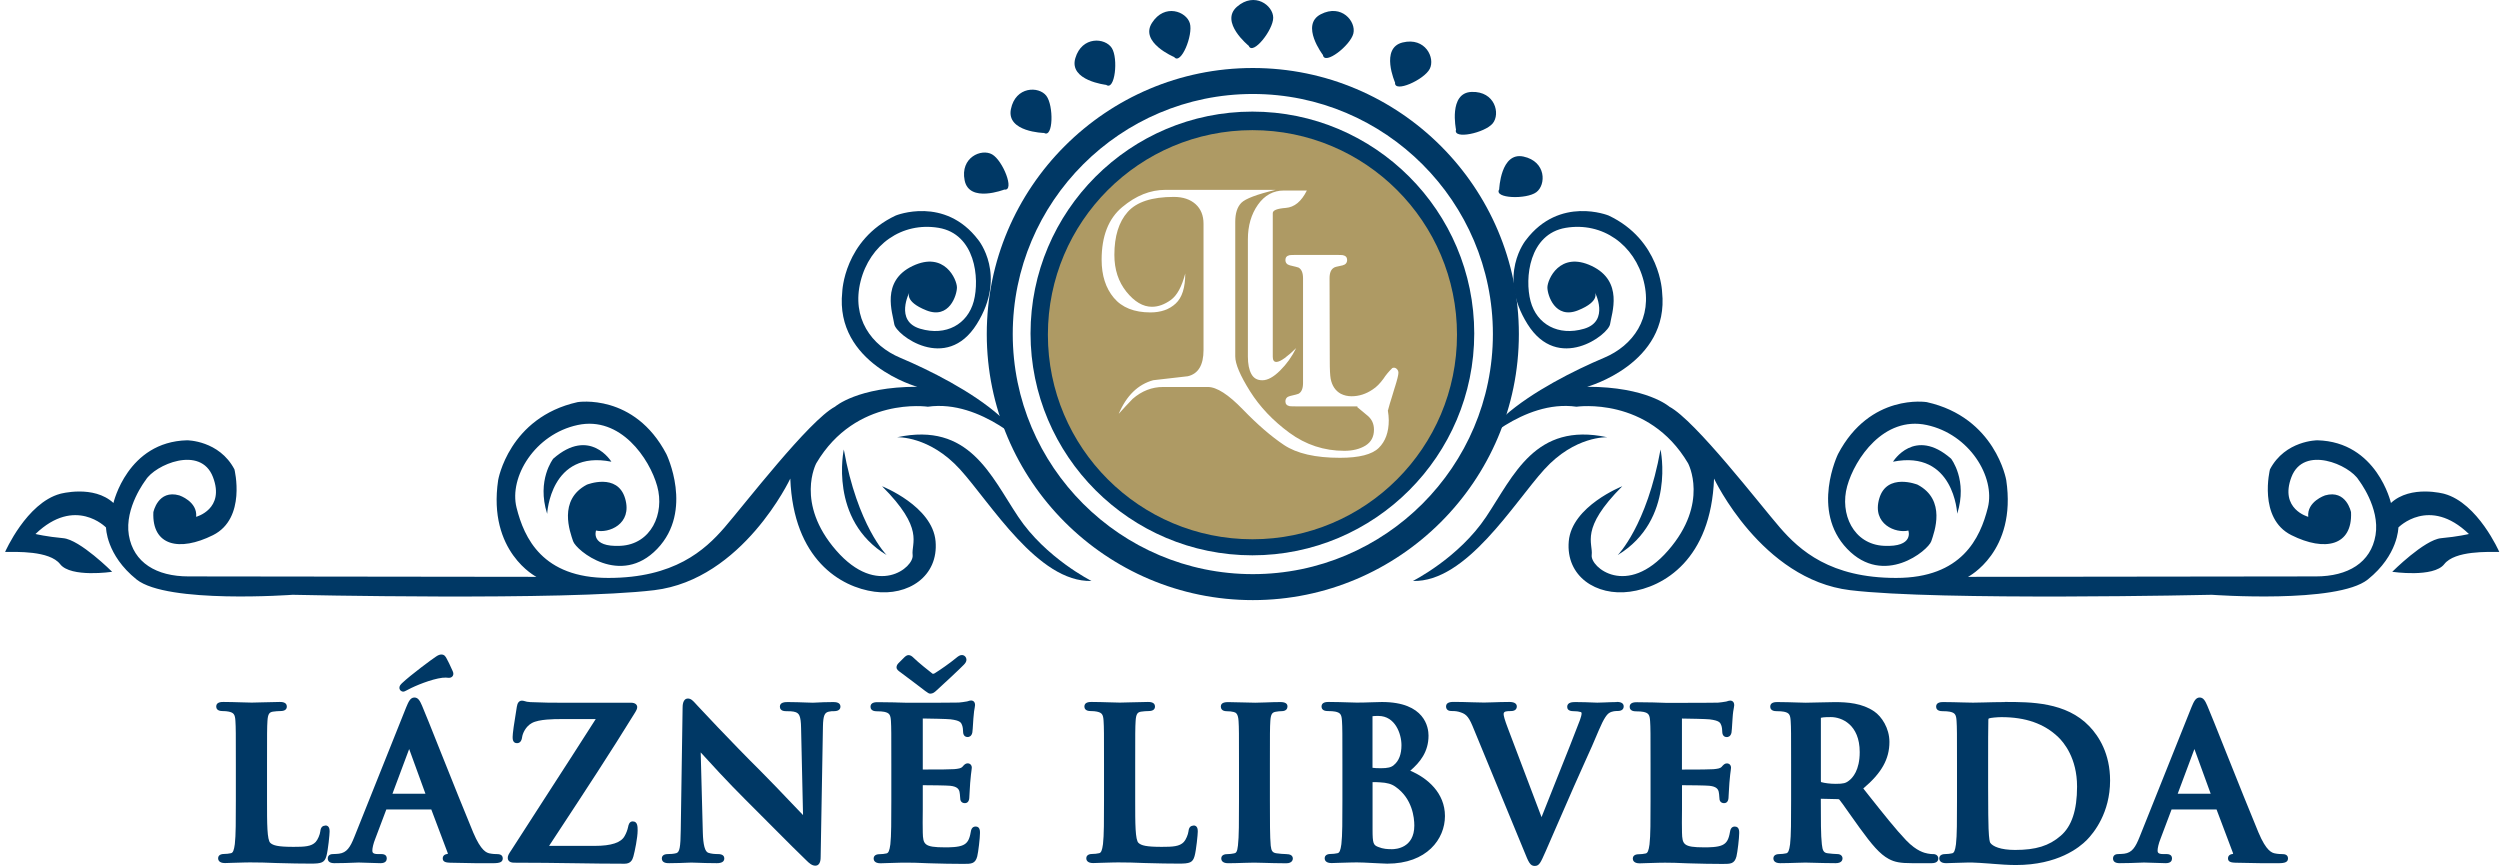 <svg width="461" height="160" viewBox="0 0 461 160" fill="none" xmlns="http://www.w3.org/2000/svg">
<path d="M6.54 98.47C13.87 91.42 19.55 97.27 19.55 97.27C19.55 97.27 19.55 102.34 25.19 106.86C30.83 111.37 53.95 109.68 53.95 109.68C53.95 109.68 104.28 110.81 120.64 108.83C136.99 106.86 145.73 88.25 145.73 88.25C146.3 103.19 155.04 108.27 161.24 109.11C167.45 109.96 173.08 106.29 172.52 99.81C171.96 93.33 162.65 89.66 162.65 89.66C170.55 97.56 168.01 100.09 168.29 102.35C168.57 104.61 161.81 110.25 154.19 101.5C146.58 92.76 150.52 85.43 150.52 85.43C157.85 73.02 171.1 75 171.1 75C180.97 73.59 189.99 82.9 189.99 82.9L188.3 80.36C188.3 80.36 189.43 81.21 184.35 76.7C179.27 72.19 171.38 68.24 166.02 65.98C160.66 63.73 157 58.65 158.69 51.88C160.38 45.12 166.3 40.89 173.07 42.01C179.84 43.14 180.68 51.31 179.56 55.55C178.43 59.78 174.48 62.03 169.69 60.62C164.9 59.21 167.72 53.85 167.72 53.85C167.72 53.85 166.59 55.54 170.82 57.23C175.05 58.92 176.46 54.41 176.46 53C176.46 51.59 174.2 46.23 168.28 49.05C162.36 51.87 164.62 57.79 164.9 59.76C165.18 61.73 174.48 68.78 180.12 59.76C185.76 50.74 180.4 44.25 180.4 44.25C174.2 36.07 165.18 39.74 165.18 39.74C155.59 44.25 155.31 53.84 155.31 53.84C153.9 67.09 169.13 71.32 169.13 71.32C158.13 71.32 153.98 74.99 153.98 74.99C149.19 77.53 137.27 93.04 133.6 97.27C129.94 101.5 124.3 106.57 112.17 106.57C100.04 106.57 96.66 99.24 95.25 93.6C93.84 87.96 98.63 80.06 106.53 78.37C114.43 76.68 119.78 84.57 121.19 89.65C122.6 94.73 120.06 100.37 114.42 100.65C108.78 100.93 109.91 97.83 109.91 97.83C112.16 98.39 116.68 96.7 115.27 91.91C113.86 87.12 108.22 89.37 108.22 89.37C102.86 92.19 105.12 98.11 105.68 99.8C106.24 101.49 114.42 108.26 121.19 101.21C127.96 94.16 122.88 83.73 122.88 83.73C116.96 72.45 106.52 74.15 106.52 74.15C93.83 76.97 91.86 88.53 91.86 88.53C89.89 101.78 98.91 106.37 98.91 106.37C98.91 106.37 40.68 106.29 34.76 106.29C28.84 106.29 24.61 103.75 23.76 98.68C22.92 93.6 26.86 88.53 26.86 88.53C28.55 85.71 37.01 82.04 39.27 87.97C41.53 93.89 36.17 95.3 36.17 95.3C36.45 92.48 33.07 91.35 33.07 91.35C29.12 90.22 28.28 94.45 28.28 94.45C28 100.65 33.07 101.78 39.28 98.68C45.48 95.58 43.23 86.55 43.23 86.55C40.41 81.19 34.49 81.19 34.49 81.19C23.49 81.47 20.92 92.75 20.92 92.75C17.25 89.36 11.09 91.06 11.09 91.06C4.89 92.75 0.94 101.78 0.94 101.78C2.91 101.78 9.12 101.5 11.09 104.03C13.06 106.57 20.68 105.44 20.68 105.44C20.68 105.44 14.76 99.52 11.66 99.24C8.56 98.96 6.55 98.47 6.55 98.47H6.54Z" fill="#003865"/>
<path d="M100.9 94.73C100.9 94.73 101.46 82.89 112.74 85.14C112.74 85.14 108.79 78.66 102.02 84.58C102.02 84.58 98.92 88.53 100.89 94.73H100.9Z" fill="#003865"/>
<path d="M155.6 82.89C155.6 82.89 152.78 95.86 163.49 102.35C163.49 102.35 158.13 96.99 155.6 82.89Z" fill="#003865"/>
<path d="M165.47 80.63C165.47 80.63 171.39 80.35 177.03 86.55C182.67 92.76 191.41 107.42 201.28 107.13C201.28 107.13 192.82 102.9 187.75 95.28C182.67 87.67 178.73 77.8 165.47 80.62V80.63Z" fill="#003865"/>
<path d="M455.27 98.47C447.94 91.42 442.26 97.27 442.26 97.27C442.26 97.27 442.26 102.34 436.62 106.86C430.98 111.37 407.86 109.68 407.86 109.68C407.86 109.68 357.53 110.81 341.17 108.83C324.81 106.86 316.07 88.25 316.07 88.25C315.51 103.19 306.77 108.27 300.56 109.11C294.36 109.96 288.72 106.29 289.28 99.81C289.84 93.33 299.15 89.66 299.15 89.66C291.26 97.56 293.79 100.09 293.51 102.35C293.23 104.61 300 110.25 307.61 101.5C315.23 92.76 311.28 85.43 311.28 85.43C303.95 73.02 290.7 75 290.7 75C280.83 73.59 271.81 82.9 271.81 82.9L273.5 80.36C273.5 80.36 272.37 81.21 277.45 76.7C282.52 72.19 290.42 68.24 295.78 65.98C301.14 63.73 304.8 58.65 303.11 51.88C301.42 45.12 295.5 40.89 288.73 42.01C281.96 43.14 281.11 51.31 282.24 55.55C283.37 59.78 287.32 62.03 292.11 60.62C296.9 59.21 294.08 53.85 294.08 53.85C294.08 53.85 295.21 55.54 290.98 57.23C286.75 58.92 285.34 54.41 285.34 53C285.34 51.59 287.6 46.23 293.52 49.05C299.44 51.87 297.19 57.79 296.9 59.76C296.62 61.73 287.31 68.78 281.67 59.76C276.03 50.74 281.39 44.25 281.39 44.25C287.59 36.07 296.62 39.74 296.62 39.74C306.2 44.25 306.49 53.84 306.49 53.84C307.9 67.09 292.68 71.32 292.68 71.32C303.68 71.32 307.83 74.99 307.83 74.99C312.62 77.53 324.54 93.04 328.21 97.27C331.88 101.5 337.52 106.57 349.64 106.57C361.76 106.57 365.15 99.24 366.56 93.6C367.97 87.96 363.18 80.06 355.28 78.37C347.38 76.68 342.03 84.57 340.62 89.65C339.21 94.73 341.75 100.37 347.39 100.65C353.03 100.93 351.9 97.83 351.9 97.83C349.65 98.4 345.13 96.7 346.54 91.91C347.95 87.12 353.59 89.37 353.59 89.37C358.95 92.19 356.69 98.11 356.13 99.8C355.57 101.49 347.39 108.26 340.62 101.21C333.85 94.16 338.93 83.73 338.93 83.73C344.85 72.45 355.29 74.15 355.29 74.15C367.98 76.97 369.95 88.53 369.95 88.53C371.93 101.78 362.9 106.37 362.9 106.37C362.9 106.37 421.13 106.29 427.05 106.29C432.97 106.29 437.2 103.75 438.05 98.68C438.9 93.6 434.95 88.53 434.95 88.53C433.26 85.71 424.8 82.04 422.54 87.97C420.29 93.89 425.64 95.3 425.64 95.3C425.36 92.48 428.74 91.35 428.74 91.35C432.69 90.22 433.53 94.45 433.53 94.45C433.81 100.65 428.74 101.78 422.53 98.68C416.33 95.58 418.58 86.55 418.58 86.55C421.4 81.19 427.32 81.19 427.32 81.19C438.32 81.47 440.89 92.75 440.89 92.75C444.56 89.36 450.72 91.06 450.72 91.06C456.93 92.75 460.87 101.78 460.87 101.78C458.9 101.78 452.7 101.5 450.72 104.03C448.75 106.57 441.13 105.44 441.13 105.44C441.13 105.44 447.05 99.52 450.15 99.24C453.25 98.96 455.27 98.47 455.27 98.47Z" fill="#003865"/>
<path d="M360.91 94.73C360.91 94.73 360.35 82.89 349.07 85.14C349.07 85.14 353.02 78.66 359.78 84.58C359.78 84.58 362.88 88.53 360.91 94.73Z" fill="#003865"/>
<path d="M306.2 82.89C306.2 82.89 309.02 95.86 298.31 102.35C298.31 102.35 303.67 96.99 306.2 82.89Z" fill="#003865"/>
<path d="M296.34 80.63C296.34 80.63 290.42 80.35 284.78 86.55C279.14 92.76 270.4 107.42 260.53 107.13C260.53 107.13 268.99 102.9 274.06 95.28C279.14 87.67 283.08 77.8 296.34 80.62V80.63Z" fill="#003865"/>
<path d="M231.02 110.66C203.97 110.66 181.96 88.65 181.96 61.6C181.96 34.55 203.97 12.54 231.02 12.54C258.07 12.54 280.08 34.55 280.08 61.6C280.08 88.65 258.07 110.66 231.02 110.66ZM231.02 17.33C206.61 17.33 186.75 37.19 186.75 61.6C186.75 86.01 206.61 105.87 231.02 105.87C255.43 105.87 275.29 86.01 275.29 61.6C275.29 37.19 255.43 17.33 231.02 17.33Z" fill="#003865"/>
<path d="M230.94 102.4C208.38 102.4 190.03 84.05 190.03 61.49C190.03 38.93 208.38 20.58 230.94 20.58C253.5 20.58 271.85 38.93 271.85 61.49C271.85 84.05 253.5 102.4 230.94 102.4ZM230.94 24.58C210.59 24.58 194.03 41.14 194.03 61.49C194.03 81.84 210.59 98.4 230.94 98.4C251.29 98.4 267.85 81.84 267.85 61.49C267.85 41.14 251.29 24.58 230.94 24.58Z" fill="#003865"/>
<path d="M185.21 34.95C185.21 34.95 178.72 37.49 177.88 33.26C177.03 29.03 180.98 27.34 182.95 28.47C184.93 29.6 187.18 35.24 185.21 34.96V34.95Z" fill="#003865"/>
<path d="M192.52 24.52C192.52 24.52 185.56 24.36 186.41 20.13C187.26 15.9 191.55 15.86 192.94 17.66C194.32 19.46 194.23 25.54 192.52 24.51V24.52Z" fill="#003865"/>
<path d="M203.98 15.65C203.98 15.65 197.06 14.87 198.29 10.73C199.51 6.6 203.8 6.94 205.02 8.86C206.24 10.78 205.6 16.82 203.98 15.65Z" fill="#003865"/>
<path d="M216.52 10.52C216.52 10.52 210.09 7.83 212.43 4.21C214.76 0.58 218.77 2.11 219.41 4.29C220.05 6.47 217.75 12.09 216.52 10.52Z" fill="#003865"/>
<path d="M230.27 8.45C230.27 8.45 224.85 4.07 228.1 1.24C231.35 -1.59 234.78 1 234.78 3.27C234.78 5.54 231 10.3 230.27 8.45Z" fill="#003865"/>
<path d="M243.95 10.14C243.95 10.14 239.72 4.61 243.55 2.63C247.38 0.65 250.1 3.97 249.56 6.18C249.02 8.39 244.23 12.12 243.95 10.14Z" fill="#003865"/>
<path d="M257.25 15.23C257.25 15.23 254.45 8.85 258.65 7.83C262.84 6.81 264.69 10.69 263.64 12.71C262.59 14.73 257.05 17.21 257.25 15.23Z" fill="#003865"/>
<path d="M268.49 23.9C268.49 23.9 267.06 17.08 271.38 16.95C275.69 16.81 276.7 20.99 275.26 22.75C273.82 24.51 267.89 25.8 268.49 23.9Z" fill="#003865"/>
<path d="M276.45 34.92C276.45 34.92 276.71 27.96 280.93 28.87C285.14 29.78 285.12 34.08 283.3 35.44C281.48 36.8 275.41 36.62 276.45 34.92Z" fill="#003865"/>
<path d="M230.95 24C210.12 24 193.23 40.89 193.23 61.72C193.23 82.55 210.12 99.44 230.95 99.44C251.78 99.44 268.67 82.55 268.67 61.72C268.67 40.89 251.78 24 230.95 24ZM240.98 35.14C239.98 37.15 238.69 38.22 237.09 38.34C235.5 38.46 234.7 38.78 234.7 39.3V65.8C234.7 66.42 234.92 66.74 235.36 66.74C235.73 66.74 236.24 66.5 236.88 66.04C237.52 65.57 238.23 64.96 239.01 64.19C238.23 65.77 237.24 67.16 236.04 68.34C234.84 69.53 233.75 70.12 232.78 70.12C231.81 70.12 231.16 69.73 230.74 68.95C230.32 68.17 230.11 67.1 230.11 65.75V44.12C230.11 41.62 230.73 39.5 231.96 37.75C233.2 36 234.8 35.13 236.76 35.13H240.98V35.14ZM257.2 71.43L256.66 73.22C256.52 73.61 256.4 74.01 256.29 74.41C256.18 74.81 256.07 75.21 255.96 75.6C255.95 75.64 255.93 75.66 255.92 75.7C256.02 76.3 256.09 76.91 256.09 77.5C256.09 79.69 255.47 81.39 254.24 82.6C253 83.81 250.62 84.42 247.09 84.42C242.56 84.42 239.12 83.63 236.76 82.05C234.4 80.47 231.88 78.29 229.2 75.52C226.51 72.74 224.36 71.36 222.73 71.36H214.48C212.42 71.36 210.54 72.09 208.86 73.55C207.99 74.45 207.13 75.37 206.29 76.31C207.73 72.94 209.85 70.88 212.66 70.11C214.78 69.87 216.91 69.62 219.03 69.38C220.96 68.93 221.93 67.32 221.93 64.54V41.26C221.93 39.73 221.44 38.53 220.46 37.64C219.47 36.76 218.14 36.31 216.45 36.31C212.42 36.31 209.59 37.23 207.95 39.08C206.31 40.92 205.49 43.57 205.49 47.01C205.49 49.69 206.23 51.95 207.71 53.8C209.2 55.64 210.76 56.57 212.42 56.57C213.58 56.57 214.73 56.15 215.89 55.32C217.05 54.49 217.93 52.85 218.56 50.43C218.56 53.03 217.98 54.88 216.8 55.97C215.63 57.06 214.08 57.61 212.14 57.61C209.14 57.61 206.89 56.71 205.39 54.92C203.89 53.13 203.14 50.79 203.14 47.9C203.14 43.55 204.4 40.31 206.94 38.19C209.47 36.07 212.12 35.01 214.9 35.01H235.23C231.76 35.84 229.66 36.64 228.9 37.4C228.15 38.17 227.78 39.33 227.78 40.89V65.73C227.78 67.12 228.69 69.25 230.5 72.14C232.31 75.02 234.73 77.57 237.76 79.8C240.79 82.02 244.16 83.13 247.88 83.13C249.44 83.13 250.74 82.81 251.79 82.17C252.84 81.52 253.36 80.54 253.36 79.23C253.36 78.19 252.99 77.35 252.24 76.7C251.49 76.06 250.83 75.51 250.27 75.06C250.29 75.02 250.31 74.99 250.33 74.94C250.16 74.94 250.01 74.94 249.83 74.94H239.32C238.43 74.94 237.93 74.92 237.82 74.9C237.29 74.79 237.03 74.5 237.03 74.03C237.03 73.5 237.31 73.17 237.86 73.03C238.33 72.92 238.7 72.83 238.97 72.76C239.23 72.69 239.39 72.64 239.45 72.61C240 72.3 240.28 71.65 240.28 70.65V51.3C240.28 50.3 240 49.65 239.45 49.34C239.4 49.31 239.24 49.27 238.97 49.2C238.71 49.13 238.34 49.04 237.86 48.93C237.31 48.79 237.03 48.46 237.03 47.93C237.03 47.46 237.29 47.16 237.82 47.05C237.93 47.02 238.43 47.01 239.32 47.01H246.16C247.02 47.01 247.51 47.02 247.62 47.05C248.15 47.16 248.41 47.46 248.41 47.93C248.41 48.46 248.13 48.79 247.58 48.93C246.61 49.13 246.08 49.26 246 49.35C245.44 49.66 245.17 50.31 245.17 51.31L245.21 66.4C245.21 67.26 245.22 67.98 245.25 68.55C245.28 69.12 245.32 69.54 245.37 69.82C245.62 71.12 246.24 72.06 247.24 72.61C247.85 72.92 248.52 73.07 249.24 73.07C250.6 73.07 251.9 72.65 253.12 71.82C253.81 71.38 254.48 70.71 255.12 69.82C255.51 69.21 256.05 68.55 256.75 67.86C257.03 67.75 257.29 67.79 257.52 67.99C257.75 68.19 257.87 68.44 257.87 68.74C257.87 69.13 257.65 70.03 257.2 71.45V71.43Z" fill="#AE9A64"/>
<path d="M59.98 152.25C59.45 152.25 59.14 152.59 59.07 153.27C59.01 153.89 58.59 154.85 58.21 155.26C57.43 156.1 56.15 156.16 54.13 156.16C51.24 156.16 50.37 155.9 49.86 155.44C49.24 154.91 49.24 151.86 49.24 147.65V140.96C49.24 135.18 49.24 134.14 49.32 132.93C49.4 131.62 49.69 131.34 50.31 131.23C50.75 131.16 51.35 131.12 51.71 131.12C52.69 131.12 52.89 130.66 52.89 130.28C52.89 129.44 51.91 129.44 51.59 129.44C50.76 129.44 49.51 129.48 48.42 129.51C47.57 129.53 46.82 129.56 46.42 129.56C45.98 129.56 45.29 129.54 44.5 129.51C43.45 129.48 42.23 129.44 41.21 129.44C40.84 129.44 39.87 129.44 39.87 130.28C39.87 130.59 40.02 131.12 41.02 131.12C41.49 131.12 41.9 131.16 42.17 131.22C43.11 131.42 43.34 131.74 43.41 132.93C43.49 134.13 43.49 135.17 43.49 140.95V147.64C43.49 151.11 43.49 154.11 43.3 155.66C43.14 156.83 42.96 157.25 42.59 157.33C42.17 157.42 41.76 157.47 41.33 157.47C40.33 157.47 40.22 158.03 40.22 158.27C40.22 158.53 40.34 159.15 41.48 159.15C41.85 159.15 42.28 159.13 42.72 159.11C43.18 159.09 43.65 159.07 44.12 159.07C45.02 159.03 45.84 159.03 46.26 159.03C47.72 159.03 49.06 159.06 50.88 159.14L52.16 159.17C53.6 159.21 55.23 159.25 57.31 159.25C59.27 159.25 59.85 159.08 60.19 157.86C60.51 156.71 60.78 153.81 60.78 153.36C60.78 153.02 60.78 152.21 59.98 152.21V152.25Z" fill="#003865"/>
<path d="M74.37 127.53C74.55 127.53 74.7 127.45 75.01 127.29L75.26 127.16C76.61 126.43 79.55 125.23 81.57 124.98C82.09 124.93 82.4 124.95 82.59 124.98C82.68 124.98 82.75 124.99 82.81 124.99C83.1 124.99 83.35 124.86 83.49 124.64C83.65 124.38 83.63 124.07 83.46 123.72C82.95 122.58 82.63 121.91 82.34 121.4C82.15 121.05 81.94 120.69 81.37 120.69C81.09 120.69 80.72 120.84 80.35 121.11C79.76 121.48 75.73 124.46 74.14 125.97C73.9 126.21 73.65 126.46 73.65 126.82C73.65 127.26 74.03 127.55 74.38 127.55L74.37 127.53Z" fill="#003865"/>
<path d="M91.74 157.5C91.38 157.5 90.83 157.48 90.26 157.36C89.76 157.24 88.73 156.99 87.26 153.51C85.9 150.27 83.34 143.85 81.28 138.7C79.65 134.6 78.24 131.07 77.83 130.14C77.46 129.28 77.12 128.62 76.42 128.62C75.65 128.62 75.32 129.43 74.89 130.45L65.35 154.31C64.57 156.27 63.94 157.23 62.52 157.42C62.24 157.45 61.73 157.49 61.4 157.49C60.51 157.49 60.44 158.11 60.44 158.29C60.44 158.87 60.85 159.17 61.66 159.17C63.02 159.17 64.41 159.12 65.32 159.08C65.72 159.07 66.01 159.05 66.14 159.05C66.72 159.05 67.41 159.08 68.1 159.11C68.82 159.14 69.55 159.17 70.17 159.17C71.12 159.17 71.32 158.69 71.32 158.29C71.32 157.49 70.52 157.49 70.25 157.49H69.68C68.66 157.49 68.66 157.11 68.66 156.81C68.66 156.41 68.84 155.55 69.2 154.67L71.24 149.26H79.53L82.55 157.27C82.61 157.4 82.55 157.45 82.59 157.46C82.32 157.49 81.64 157.58 81.64 158.3C81.64 159.02 82.41 159.06 83.09 159.09H83.27C86.32 159.18 89.12 159.18 90.46 159.18C91.72 159.18 92.71 159.18 92.71 158.3C92.71 158 92.58 157.5 91.72 157.5H91.74ZM78.45 146.36H72.37L75.45 138.12L78.45 146.36Z" fill="#003865"/>
<path d="M116.7 151.46C116.03 151.46 115.89 152.14 115.83 152.46C115.71 153.04 115.48 153.65 115.19 154.15C114.54 155.38 112.73 155.98 109.67 155.98H101.25L103.07 153.21C107.77 146.06 112.63 138.66 117.13 131.35L117.19 131.25C117.34 130.99 117.5 130.71 117.5 130.38C117.5 130.01 117.2 129.58 116.35 129.58H103.05C101.9 129.58 100.27 129.58 97.79 129.47C97.28 129.45 97.01 129.37 96.79 129.3C96.62 129.25 96.45 129.2 96.25 129.2C95.73 129.2 95.41 129.59 95.3 130.34C94.79 133.4 94.53 135.27 94.53 135.89C94.53 136.23 94.53 137.04 95.33 137.04C95.86 137.04 96.18 136.67 96.28 135.92C96.37 135.25 96.93 133.95 98.08 133.33C99.38 132.6 102.34 132.6 103.31 132.6H109.85C107.03 137.02 104.02 141.69 101.1 146.2C98.82 149.73 96.52 153.28 94.28 156.78C93.83 157.45 93.63 157.76 93.63 158.2C93.63 158.41 93.71 159.08 94.78 159.08C98.8 159.08 102.43 159.13 105.95 159.18C109.13 159.23 112.16 159.27 115.18 159.27C116.28 159.27 116.62 158.59 116.8 157.92C117.06 156.98 117.58 154.44 117.58 153.15C117.58 152.44 117.58 151.47 116.7 151.47V151.46Z" fill="#003865"/>
<path d="M153.63 129.46C152.35 129.46 151.29 129.51 150.58 129.55C150.26 129.57 150.03 129.58 149.9 129.58C149.59 129.58 149.14 129.56 148.57 129.54C147.67 129.51 146.51 129.46 145.3 129.46C144.82 129.46 143.81 129.46 143.81 130.3C143.81 130.61 143.95 131.14 144.92 131.14C145.39 131.14 146.27 131.14 146.74 131.33C147.31 131.57 147.69 131.9 147.72 134.3L148.08 150.3C147.57 149.77 146.85 149.02 146.06 148.19C144.2 146.24 141.9 143.82 140.4 142.33C134.61 136.58 128.69 130.21 128.63 130.14C128.5 130.01 128.39 129.88 128.28 129.76C127.8 129.23 127.42 128.81 126.86 128.81C125.87 128.81 125.87 130.16 125.87 130.59L125.53 153.08C125.49 156.26 125.32 157.13 124.72 157.32C124.2 157.47 123.51 157.49 123.15 157.49C122.15 157.49 122.04 158.05 122.04 158.29C122.04 159.17 123.01 159.17 123.38 159.17C124.79 159.17 126.09 159.11 126.86 159.08C127.17 159.07 127.38 159.06 127.48 159.06C127.73 159.06 128.07 159.07 128.52 159.09C129.39 159.12 130.58 159.17 132.19 159.17C133.1 159.17 133.56 158.87 133.56 158.29C133.56 157.99 133.41 157.49 132.41 157.49C131.88 157.49 131.2 157.46 130.6 157.25C129.99 157.04 129.66 155.81 129.6 153.49L129.21 138.74C129.21 138.74 129.24 138.77 129.25 138.79C130.85 140.55 134.18 144.2 137.48 147.48C139.08 149.07 140.83 150.83 142.51 152.52C144.96 154.98 147.27 157.3 148.69 158.65C149.19 159.15 149.72 159.63 150.34 159.63C151.33 159.63 151.33 158.37 151.33 157.96L151.75 133.99C151.79 131.86 152.09 131.43 152.78 131.24C153.18 131.14 153.44 131.14 153.8 131.14C154.87 131.14 154.98 130.55 154.98 130.3C154.98 129.46 153.98 129.46 153.61 129.46H153.63Z" fill="#003865"/>
<path d="M179.92 152.41C179.19 152.41 179.07 153.07 179.01 153.4C178.77 154.83 178.39 155.47 177.58 155.84C176.69 156.25 175.14 156.25 174.22 156.25C170.4 156.25 170.22 155.69 170.16 153.54C170.13 152.77 170.14 150.81 170.16 149.24V144.79C171.46 144.79 174.62 144.83 175.24 144.9C176.53 145.04 176.82 145.54 176.93 146C177 146.31 177.02 146.65 177.04 146.94C177.04 147.07 177.06 147.19 177.07 147.26C177.07 147.76 177.41 148.1 177.91 148.1C178.47 148.1 178.75 147.69 178.75 146.88C178.75 146.74 178.78 146.23 178.82 145.68C178.85 145.21 178.88 144.71 178.9 144.38C179 143.11 179.1 142.41 179.15 142.03C179.18 141.8 179.2 141.65 179.2 141.56C179.2 141.09 178.89 140.76 178.43 140.76C178.02 140.76 177.78 141.04 177.45 141.42C177.22 141.67 176.73 141.76 175.96 141.83C175.43 141.88 173.32 141.9 170.16 141.9V132.49C171.33 132.5 174.71 132.57 175.26 132.64C177.08 132.86 177.23 133.26 177.4 133.7C177.55 134.06 177.59 134.63 177.59 134.88C177.59 135.81 178.18 135.91 178.43 135.91C178.64 135.91 179.15 135.83 179.3 135.07C179.35 134.78 179.39 134.12 179.44 133.3C179.46 132.96 179.48 132.67 179.49 132.51C179.57 131.36 179.67 130.8 179.74 130.46C179.78 130.25 179.8 130.12 179.8 130.01C179.8 129.21 179.19 129.17 179.07 129.17C178.87 129.17 178.7 129.23 178.54 129.28C178.48 129.3 178.42 129.32 178.34 129.34C177.98 129.43 177.07 129.52 176.8 129.55C176.36 129.57 172.81 129.59 167.33 129.59C166.9 129.59 166.24 129.56 165.47 129.54L164.94 129.52C164.48 129.52 163.98 129.52 163.47 129.5C162.93 129.5 162.39 129.48 161.86 129.48C161.49 129.48 160.52 129.48 160.52 130.32C160.52 130.63 160.67 131.16 161.67 131.16C162.23 131.16 162.8 131.2 163.05 131.26C163.99 131.46 164.22 131.78 164.29 132.97C164.36 134.17 164.36 135.21 164.36 140.99V147.68C164.36 151.15 164.36 154.15 164.18 155.7C164.02 156.87 163.84 157.29 163.47 157.37C163.05 157.46 162.64 157.51 162.21 157.51C161.21 157.51 161.1 158.07 161.1 158.31C161.1 158.57 161.22 159.19 162.36 159.19C162.73 159.19 163.16 159.17 163.6 159.15C164.06 159.13 164.53 159.11 165 159.11C165.9 159.07 166.73 159.07 167.14 159.07C168.2 159.07 169.34 159.1 171.08 159.18L172.16 159.21C173.6 159.25 175.4 159.3 177.66 159.3C179.1 159.3 179.83 159.3 180.2 157.93C180.4 157.13 180.71 154.5 180.71 153.59C180.71 153.24 180.71 152.41 179.91 152.41H179.92Z" fill="#003865"/>
<path d="M166.06 123.98C166.73 124.48 170.28 127.14 170.55 127.37L170.63 127.43C171.11 127.78 171.29 127.91 171.56 127.91C172.01 127.91 172.34 127.65 172.68 127.33C173.16 126.92 177.28 123.08 177.72 122.59C178.05 122.26 178.21 121.96 178.21 121.67C178.21 121.18 177.84 120.79 177.37 120.79C177.01 120.79 176.72 120.98 176.22 121.4C175.22 122.23 173.39 123.52 172.33 124.17C172.24 124.22 172.11 124.25 172.02 124.25C172.02 124.25 171.97 124.25 171.81 124.11C171.47 123.87 169.23 122.06 168.53 121.36C168.17 121 167.89 120.8 167.53 120.8C167.21 120.8 166.94 121.04 166.76 121.21L165.66 122.31C165.45 122.52 165.32 122.8 165.32 123.05C165.32 123.45 165.65 123.69 166.06 123.98Z" fill="#003865"/>
<path d="M220.07 152.25C219.54 152.25 219.23 152.59 219.16 153.27C219.09 153.89 218.68 154.86 218.3 155.26C217.52 156.1 216.24 156.16 214.22 156.16C211.33 156.16 210.46 155.9 209.95 155.44C209.33 154.91 209.33 151.86 209.33 147.65V140.96C209.33 135.18 209.33 134.14 209.41 132.93C209.49 131.62 209.78 131.34 210.4 131.23C210.84 131.16 211.44 131.12 211.8 131.12C212.78 131.12 212.98 130.66 212.98 130.28C212.98 129.44 212 129.44 211.68 129.44C210.85 129.44 209.6 129.48 208.51 129.51C207.66 129.53 206.91 129.56 206.51 129.56C206.07 129.56 205.38 129.54 204.59 129.51C203.54 129.48 202.32 129.44 201.3 129.44C200.93 129.44 199.96 129.44 199.96 130.28C199.96 130.59 200.11 131.12 201.11 131.12C201.58 131.12 201.99 131.16 202.26 131.22C203.2 131.42 203.43 131.74 203.5 132.93C203.58 134.13 203.58 135.17 203.58 140.95V147.64C203.58 151.11 203.58 154.11 203.39 155.66C203.23 156.83 203.05 157.25 202.68 157.33C202.26 157.42 201.85 157.47 201.42 157.47C200.42 157.47 200.31 158.03 200.31 158.27C200.31 158.53 200.43 159.15 201.57 159.15C201.94 159.15 202.37 159.13 202.81 159.11C203.27 159.09 203.74 159.07 204.21 159.07C205.11 159.03 205.94 159.03 206.35 159.03C207.81 159.03 209.15 159.06 210.97 159.14L212.25 159.17C213.69 159.21 215.32 159.25 217.4 159.25C219.36 159.25 219.94 159.08 220.28 157.86C220.6 156.71 220.87 153.81 220.87 153.36C220.87 153.02 220.87 152.21 220.07 152.21V152.25Z" fill="#003865"/>
<path d="M237.28 157.5C236.73 157.5 235.91 157.42 235.41 157.35C234.67 157.25 234.43 156.94 234.32 155.94C234.17 154.33 234.17 151.39 234.17 147.67V140.98C234.17 135.2 234.17 134.16 234.25 132.95C234.33 131.64 234.62 131.36 235.24 131.25C235.67 131.18 235.95 131.14 236.3 131.14C237.26 131.14 237.41 130.59 237.41 130.26C237.41 129.73 236.97 129.46 236.11 129.46C235.31 129.46 234.26 129.49 233.32 129.53C232.57 129.56 231.89 129.58 231.47 129.58C230.96 129.58 230.17 129.56 229.33 129.53C228.35 129.5 227.31 129.47 226.53 129.47C226.11 129.47 225.12 129.47 225.12 130.27C225.12 130.6 225.26 131.15 226.23 131.15C226.72 131.15 227.14 131.2 227.49 131.29C227.88 131.38 228.31 131.59 228.39 132.96C228.47 134.16 228.47 135.2 228.47 140.98V147.67C228.47 151.39 228.47 154.33 228.28 155.9C228.15 157.15 227.9 157.3 227.57 157.36C227.15 157.45 226.74 157.5 226.31 157.5C225.31 157.5 225.2 158.06 225.2 158.3C225.2 158.56 225.32 159.18 226.46 159.18C227.33 159.18 228.48 159.14 229.48 159.11C230.22 159.09 230.88 159.07 231.25 159.07C231.65 159.07 232.25 159.09 232.99 159.11C234.15 159.14 235.65 159.19 237.18 159.19C238.34 159.19 238.4 158.46 238.4 158.31C238.4 158.12 238.32 157.51 237.29 157.51L237.28 157.5Z" fill="#003865"/>
<path d="M260.03 142.14C261.87 140.56 263.42 138.63 263.42 135.65C263.42 134.2 262.8 129.45 254.83 129.45C254.24 129.45 253.6 129.47 252.92 129.5C252.1 129.53 251.21 129.56 250.2 129.56C249.91 129.56 249.39 129.54 248.75 129.52C247.68 129.49 246.29 129.44 245.03 129.44C244.66 129.44 243.69 129.44 243.69 130.28C243.69 130.59 243.84 131.12 244.84 131.12C245.4 131.12 245.97 131.16 246.22 131.22C247.16 131.42 247.39 131.74 247.46 132.93C247.54 134.13 247.54 135.17 247.54 140.95V147.64C247.54 151.11 247.54 154.11 247.35 155.66C247.19 156.83 247.01 157.25 246.64 157.33C246.22 157.42 245.81 157.47 245.38 157.47C244.38 157.47 244.27 158.03 244.27 158.27C244.27 158.53 244.39 159.15 245.53 159.15C245.9 159.15 246.33 159.13 246.77 159.11C247.23 159.09 247.7 159.07 248.17 159.07C249.07 159.03 249.9 159.03 250.31 159.03C250.85 159.03 251.96 159.07 253.14 159.14C253.65 159.16 254.16 159.18 254.6 159.21C255.13 159.24 255.56 159.26 255.81 159.26C263.12 159.26 266.45 154.71 266.45 150.48C266.45 146.25 263.26 143.46 260.02 142.11L260.03 142.14ZM256.7 156.59C255.88 156.59 255.07 156.56 254.12 156.17C253.26 155.82 253.1 155.55 253.1 152.99V144.22C253.52 144.22 253.88 144.22 254.44 144.26C255.79 144.33 256.6 144.56 257.33 145.08C260.46 147.26 260.8 150.81 260.8 152.23C260.8 156.38 257.39 156.59 256.7 156.59ZM257.05 141.06C256.56 141.5 255.9 141.66 254.64 141.66C253.93 141.66 253.41 141.63 253.09 141.58V132.24C253.09 132.16 253.09 132.11 253.09 132.07C253.4 132.02 253.7 132.02 254.18 132.02C257.28 132.02 258.43 135.33 258.43 137.41C258.43 139.07 257.96 140.32 257.04 141.06H257.05Z" fill="#003865"/>
<path d="M298.11 129.46C297.45 129.46 296.58 129.5 295.84 129.53C295.29 129.55 294.81 129.57 294.54 129.57C294.38 129.57 294.09 129.56 293.71 129.54C292.96 129.51 291.81 129.46 290.55 129.46C290.04 129.46 288.99 129.46 288.99 130.34C288.99 130.71 289.19 131.14 290.14 131.14C290.72 131.14 291.18 131.2 291.5 131.3C291.6 131.33 291.65 131.42 291.65 131.55C291.65 131.8 291.52 132.3 291.34 132.78C290.78 134.32 288.66 139.64 286.78 144.34C285.82 146.75 284.9 149.05 284.26 150.68L278.11 134.44C277.42 132.65 277.27 131.96 277.27 131.69C277.27 131.47 277.34 131.37 277.45 131.29C277.67 131.12 278.39 131.12 278.63 131.12C279.62 131.12 279.7 130.48 279.7 130.28C279.7 129.9 279.46 129.44 278.33 129.44C277.2 129.44 276.12 129.48 275.21 129.51C274.58 129.53 274.04 129.55 273.65 129.55C273.06 129.55 272.3 129.53 271.46 129.5C270.42 129.47 269.26 129.43 268.14 129.43C267.66 129.43 266.65 129.43 266.65 130.27C266.65 130.47 266.72 131.11 267.61 131.11C267.88 131.11 268.46 131.11 268.96 131.24C270.17 131.58 270.7 131.89 271.52 133.84L281.09 157.05C281.86 158.96 282.15 159.68 283 159.68C283.85 159.68 284.09 159.07 284.99 157.05L285.2 156.57C285.55 155.78 286.05 154.61 286.7 153.12C287.62 151 288.82 148.24 290.25 144.99C291.09 143.07 291.76 141.59 292.36 140.27C293.21 138.4 293.94 136.79 294.81 134.68C295.8 132.34 296.33 131.75 296.72 131.48C297.28 131.11 297.97 131.11 298.3 131.11C299.3 131.11 299.41 130.52 299.41 130.27C299.41 129.71 298.97 129.43 298.11 129.43V129.46Z" fill="#003865"/>
<path d="M319.92 152.41C319.19 152.41 319.07 153.07 319.01 153.4C318.77 154.83 318.39 155.47 317.58 155.84C316.69 156.25 315.14 156.25 314.22 156.25C310.4 156.25 310.22 155.69 310.16 153.54C310.13 152.77 310.14 150.81 310.16 149.24V144.79C311.46 144.79 314.62 144.83 315.24 144.9C316.53 145.04 316.82 145.54 316.93 146C317 146.31 317.02 146.64 317.04 146.94C317.04 147.07 317.06 147.19 317.07 147.26C317.07 147.76 317.41 148.1 317.91 148.1C318.47 148.1 318.75 147.69 318.75 146.88C318.75 146.74 318.78 146.22 318.82 145.67C318.85 145.2 318.88 144.71 318.9 144.38C319 143.11 319.1 142.41 319.15 142.04C319.18 141.8 319.2 141.66 319.2 141.57C319.2 141.09 318.89 140.77 318.43 140.77C318.02 140.77 317.78 141.05 317.45 141.43C317.22 141.68 316.73 141.77 315.95 141.84C315.42 141.89 313.31 141.91 310.15 141.91V132.5C311.32 132.51 314.7 132.58 315.25 132.65C317.06 132.87 317.22 133.27 317.39 133.71C317.54 134.07 317.58 134.64 317.58 134.89C317.58 135.82 318.17 135.92 318.42 135.92C318.63 135.92 319.14 135.84 319.29 135.08C319.34 134.78 319.38 134.13 319.43 133.31C319.45 132.97 319.47 132.68 319.48 132.53C319.55 131.38 319.66 130.82 319.73 130.48C319.77 130.27 319.79 130.14 319.79 130.03C319.79 129.23 319.18 129.19 319.06 129.19C318.86 129.19 318.69 129.25 318.53 129.3C318.47 129.32 318.41 129.34 318.33 129.36C317.97 129.45 317.07 129.54 316.79 129.57C316.35 129.59 312.81 129.61 307.32 129.61C306.89 129.61 306.22 129.58 305.46 129.55L304.93 129.53C304.47 129.53 303.97 129.53 303.46 129.51C302.92 129.51 302.38 129.49 301.85 129.49C301.48 129.49 300.51 129.49 300.51 130.33C300.51 130.64 300.66 131.17 301.66 131.17C302.22 131.17 302.79 131.21 303.04 131.27C303.98 131.47 304.21 131.79 304.28 132.98C304.36 134.18 304.36 135.22 304.36 141V147.69C304.36 151.16 304.36 154.16 304.17 155.71C304.01 156.88 303.83 157.3 303.46 157.38C303.04 157.47 302.63 157.52 302.2 157.52C301.2 157.52 301.09 158.08 301.09 158.32C301.09 158.58 301.21 159.2 302.35 159.2C302.72 159.2 303.15 159.18 303.59 159.16C304.05 159.14 304.52 159.12 304.99 159.12C305.89 159.08 306.72 159.08 307.13 159.08C308.19 159.08 309.33 159.11 311.07 159.19L312.15 159.22C313.59 159.26 315.39 159.31 317.66 159.31C319.1 159.31 319.83 159.31 320.2 157.94C320.4 157.14 320.71 154.51 320.71 153.6C320.71 153.25 320.71 152.42 319.91 152.42L319.92 152.41Z" fill="#003865"/>
<path d="M356.46 157.5C356.19 157.5 355.88 157.47 355.45 157.39C354.91 157.28 353.47 157 351.5 154.96C349.57 152.94 347.38 150.17 344.6 146.67L343.59 145.39C346.96 142.56 348.41 139.97 348.41 136.81C348.41 134.26 346.96 132.11 345.61 131.19C343.4 129.67 340.69 129.47 338.34 129.47C337.76 129.47 336.77 129.5 335.76 129.52C334.71 129.55 333.64 129.58 332.98 129.58C332.68 129.58 332.13 129.56 331.47 129.54C330.4 129.51 329.02 129.46 327.77 129.46C327.4 129.46 326.43 129.46 326.43 130.3C326.43 130.61 326.58 131.14 327.58 131.14C328.14 131.14 328.71 131.18 328.96 131.24C329.9 131.44 330.13 131.76 330.2 132.95C330.28 134.15 330.28 135.19 330.28 140.97V147.66C330.28 151.13 330.28 154.13 330.09 155.68C329.93 156.85 329.75 157.27 329.38 157.35C328.96 157.44 328.55 157.49 328.12 157.49C327.12 157.49 327.01 158.05 327.01 158.29C327.01 158.55 327.13 159.17 328.27 159.17C329.17 159.17 330.39 159.13 331.38 159.1C332.05 159.08 332.62 159.06 332.91 159.06C333.1 159.06 333.54 159.07 334.13 159.09C335.3 159.12 337.03 159.17 338.5 159.17C339.64 159.17 339.76 158.55 339.76 158.29C339.76 157.89 339.46 157.49 338.8 157.49C338.36 157.49 337.55 157.41 337 157.34C336.31 157.25 336.07 156.88 335.95 155.69C335.76 154.12 335.76 151.11 335.76 147.62V147.29L338.87 147.36C339.09 147.36 339.12 147.39 339.18 147.45C339.45 147.76 340.15 148.76 340.96 149.91C341.58 150.79 342.27 151.77 342.92 152.66C345.17 155.76 346.63 157.5 348.29 158.39C349.39 158.98 350.43 159.17 352.59 159.17H356.2C357.21 159.17 357.42 158.69 357.42 158.29C357.42 157.89 357.12 157.49 356.46 157.49V157.5ZM342.93 138.7C342.93 142.01 341.65 143.44 340.9 143.99C340.35 144.39 340 144.54 338.5 144.54C337.47 144.54 336.42 144.4 335.79 144.21C335.79 144.21 335.77 144.16 335.77 143.97V132.42C335.77 132.42 335.77 132.38 335.77 132.36C336.22 132.23 337.27 132.23 337.62 132.23C339.59 132.23 342.93 133.59 342.93 138.68V138.7Z" fill="#003865"/>
<path d="M369.68 129.46C368.35 129.46 366.98 129.5 365.83 129.53C365.02 129.55 364.32 129.57 363.83 129.57C363.39 129.57 362.71 129.55 361.92 129.53C360.83 129.5 359.53 129.46 358.36 129.46C357.99 129.46 357.02 129.46 357.02 130.3C357.02 130.61 357.17 131.14 358.17 131.14C358.73 131.14 359.3 131.18 359.55 131.24C360.49 131.44 360.72 131.76 360.79 132.95C360.87 134.15 360.87 135.19 360.87 140.97V147.66C360.87 151.13 360.87 154.13 360.68 155.68C360.52 156.85 360.34 157.27 359.97 157.35C359.55 157.44 359.14 157.49 358.71 157.49C357.71 157.49 357.6 158.05 357.6 158.29C357.6 158.55 357.72 159.17 358.86 159.17C359.23 159.17 359.66 159.15 360.1 159.13C360.56 159.11 361.03 159.09 361.5 159.09C362.4 159.05 363.23 159.05 363.64 159.05C364.43 159.08 365.63 159.14 366.87 159.24L367.33 159.28C368.8 159.4 370.35 159.51 371.74 159.51C379.46 159.51 383.46 156.27 384.82 154.88C386.11 153.57 389.1 149.88 389.1 143.93C389.1 138.95 387.02 135.75 385.28 133.93C380.99 129.44 374.46 129.44 369.68 129.44V129.46ZM366.61 140.37C366.61 137.42 366.61 134.07 366.65 132.77C366.65 132.54 366.66 132.53 366.82 132.46C367.03 132.37 368.23 132.24 369.07 132.24C373.52 132.24 376.94 133.44 379.52 135.9C380.57 136.9 383.01 139.8 383.01 145.04C383.01 149.41 382.02 152.38 379.99 154.12C377.85 155.98 375.41 156.73 371.58 156.73C368.87 156.73 367.45 156.06 367.01 155.42C366.92 155.3 366.77 154.8 366.69 152.8C366.65 152.11 366.61 149.19 366.61 145.15V140.36V140.37Z" fill="#003865"/>
<path d="M420.94 157.5C420.58 157.5 420.03 157.48 419.46 157.36C418.96 157.24 417.93 157 416.46 153.51C415.1 150.27 412.54 143.85 410.48 138.7C408.85 134.6 407.44 131.07 407.03 130.14C406.66 129.28 406.32 128.62 405.62 128.62C404.85 128.62 404.52 129.43 404.09 130.45L394.55 154.31C393.77 156.27 393.14 157.23 391.72 157.42C391.44 157.45 390.92 157.49 390.6 157.49C389.71 157.49 389.64 158.11 389.64 158.29C389.64 158.87 390.05 159.17 390.86 159.17C392.22 159.17 393.61 159.12 394.52 159.08C394.92 159.07 395.21 159.05 395.34 159.05C395.92 159.05 396.61 159.08 397.3 159.11C398.02 159.14 398.75 159.17 399.37 159.17C400.32 159.17 400.52 158.69 400.52 158.29C400.52 157.49 399.71 157.49 399.45 157.49H398.88C397.86 157.49 397.86 157.11 397.86 156.81C397.86 156.42 398.04 155.56 398.4 154.67L400.44 149.26H408.73L411.75 157.27C411.81 157.4 411.75 157.45 411.79 157.46C411.52 157.49 410.84 157.58 410.84 158.3C410.84 159.02 411.61 159.06 412.29 159.09H412.47C415.52 159.18 418.32 159.18 419.66 159.18C420.92 159.18 421.91 159.18 421.91 158.3C421.91 158 421.78 157.5 420.92 157.5H420.94ZM407.65 146.36H401.57L404.65 138.12L407.65 146.36Z" fill="#003865"/>
</svg>
